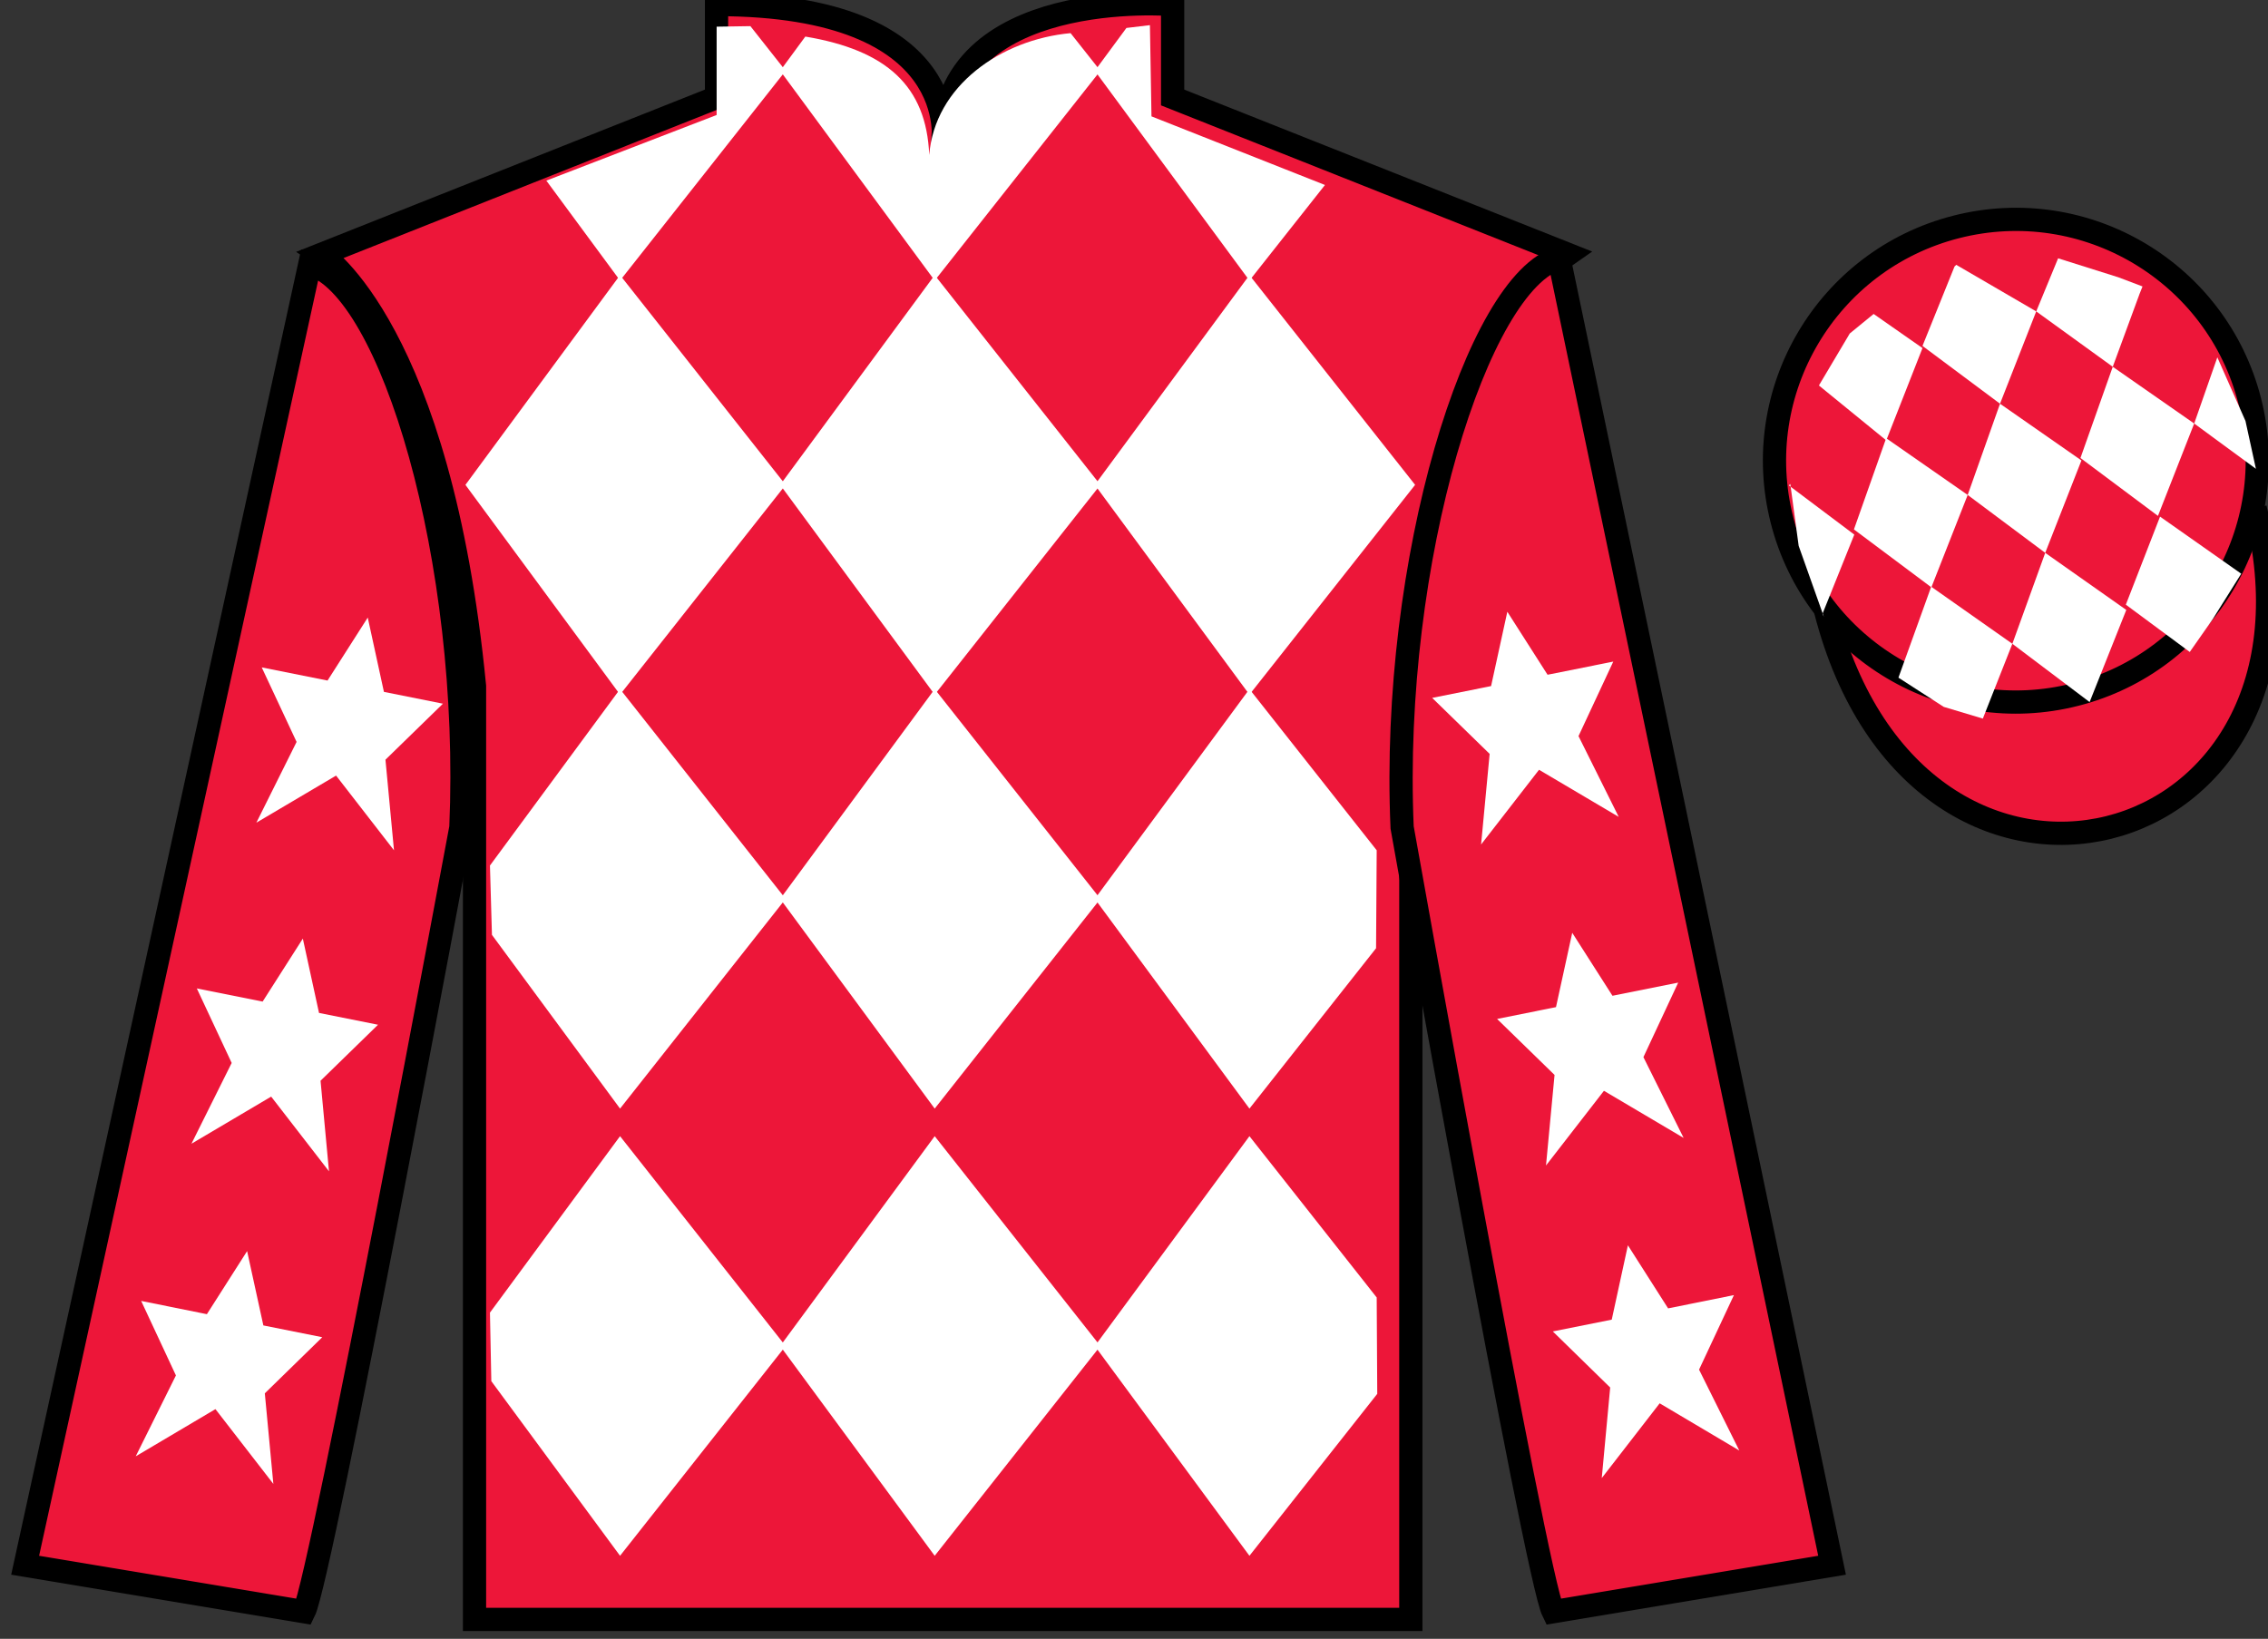 <?xml version="1.0" encoding="UTF-8"?>
<svg xmlns="http://www.w3.org/2000/svg" xmlns:xlink="http://www.w3.org/1999/xlink" width="97.59pt" height="70.53pt" viewBox="0 0 97.59 70.53" version="1.1">
<rect x="0" y="0" width="97.59" height="70.53" fill="#333333" stroke="none"/>
<g id="surface0">
<path style=" stroke:none;fill-rule:nonzero;fill:rgb(92.863%,8.783%,22.277%);fill-opacity:1;" d="M 13.832 10.945 C 13.832 10.945 18.918 14.195 20.418 29.531 C 20.418 29.531 20.418 44.531 20.418 69.695 L 60.707 69.695 L 60.707 29.363 C 60.707 29.363 62.5 14.363 67.457 10.945 L 50.457 4.195 L 50.457 0.195 C 50.457 0.195 40.57 -0.637 40.57 6.195 C 40.57 6.195 41.582 0.195 30.832 0.195 L 30.832 4.195 L 13.832 10.945 "/>
<path style="fill:none;stroke-width:10;stroke-linecap:butt;stroke-linejoin:miter;stroke:rgb(0%,0%,0%);stroke-opacity:1;stroke-miterlimit:4;" d="M 138.32 595.847 C 138.32 595.847 189.18 563.347 204.18 409.988 C 204.18 409.988 204.18 259.988 204.18 8.347 L 607.07 8.347 L 607.07 411.667 C 607.07 411.667 625 561.667 674.57 595.847 L 504.57 663.347 L 504.57 703.347 C 504.57 703.347 405.703 711.667 405.703 643.347 C 405.703 643.347 415.82 703.347 308.32 703.347 L 308.32 663.347 L 138.32 595.847 Z M 138.32 595.847 " transform="matrix(0.1,0,0,-0.1,0,70.53)"/>
<path style="fill-rule:nonzero;fill:rgb(92.863%,8.783%,22.277%);fill-opacity:1;stroke-width:10;stroke-linecap:butt;stroke-linejoin:miter;stroke:rgb(0%,0%,0%);stroke-opacity:1;stroke-miterlimit:4;" d="M 785.508 442.566 C 825.234 286.941 1009.18 334.519 970.391 486.511 " transform="matrix(0.1,0,0,-0.1,0,70.53)"/>
<path style=" stroke:none;fill-rule:nonzero;fill:rgb(100%,100%,100%);fill-opacity:1;" d="M 46.066 1.426 L 47.348 3.047 L 40.219 12.074 L 33.57 3.047 L 34.652 1.574 C 38.141 2.156 39.863 3.699 39.984 6.672 C 40.219 3.699 43.062 1.703 46.066 1.426 "/>
<path style=" stroke:none;fill-rule:nonzero;fill:rgb(100%,100%,100%);fill-opacity:1;" d="M 26.68 11.84 L 20.027 20.867 L 26.68 29.895 L 33.805 20.867 L 26.68 11.84 "/>
<path style=" stroke:none;fill-rule:nonzero;fill:rgb(100%,100%,100%);fill-opacity:1;" d="M 40.219 11.84 L 33.57 20.867 L 40.219 29.895 L 47.348 20.867 L 40.219 11.84 "/>
<path style=" stroke:none;fill-rule:nonzero;fill:rgb(100%,100%,100%);fill-opacity:1;" d="M 53.762 11.84 L 47.109 20.867 L 53.762 29.895 L 60.891 20.867 L 53.762 11.84 "/>
<path style=" stroke:none;fill-rule:nonzero;fill:rgb(100%,100%,100%);fill-opacity:1;" d="M 26.68 29.656 L 21.082 37.25 L 21.168 40.234 L 26.68 47.711 L 33.805 38.684 L 26.68 29.656 "/>
<path style=" stroke:none;fill-rule:nonzero;fill:rgb(100%,100%,100%);fill-opacity:1;" d="M 40.219 29.656 L 33.57 38.684 L 40.219 47.711 L 47.348 38.684 L 40.219 29.656 "/>
<path style=" stroke:none;fill-rule:nonzero;fill:rgb(100%,100%,100%);fill-opacity:1;" d="M 59.238 36.594 L 53.762 29.656 L 47.109 38.684 L 53.762 47.711 L 59.211 40.809 L 59.238 36.594 "/>
<path style=" stroke:none;fill-rule:nonzero;fill:rgb(100%,100%,100%);fill-opacity:1;" d="M 26.68 48.898 L 21.082 56.492 L 21.141 59.441 L 26.68 66.957 L 33.805 57.93 L 26.68 48.898 "/>
<path style=" stroke:none;fill-rule:nonzero;fill:rgb(100%,100%,100%);fill-opacity:1;" d="M 40.219 48.898 L 33.57 57.93 L 40.219 66.957 L 47.348 57.93 L 40.219 48.898 "/>
<path style=" stroke:none;fill-rule:nonzero;fill:rgb(100%,100%,100%);fill-opacity:1;" d="M 59.238 55.84 L 53.762 48.898 L 47.109 57.93 L 53.762 66.957 L 59.262 59.988 L 59.238 55.84 "/>
<path style=" stroke:none;fill-rule:nonzero;fill:rgb(100%,100%,100%);fill-opacity:1;" d="M 32.289 1.125 L 30.836 1.148 L 30.836 4.949 L 23.508 7.773 L 26.68 12.074 L 33.805 3.047 L 32.289 1.125 "/>
<path style=" stroke:none;fill-rule:nonzero;fill:rgb(100%,100%,100%);fill-opacity:1;" d="M 49.547 5.008 L 49.48 1.082 L 48.469 1.203 L 47.109 3.047 L 53.762 12.074 L 57.012 7.961 L 49.547 5.008 "/>
<path style=" stroke:none;fill-rule:nonzero;fill:rgb(92.863%,8.783%,22.277%);fill-opacity:1;" d="M 13.082 69.363 C 13.832 67.863 19.832 35.613 19.832 35.613 C 20.332 24.113 16.832 12.363 13.332 11.363 L 1.082 67.363 L 13.082 69.363 "/>
<path style="fill:none;stroke-width:10;stroke-linecap:butt;stroke-linejoin:miter;stroke:rgb(0%,0%,0%);stroke-opacity:1;stroke-miterlimit:4;" d="M 130.82 11.667 C 138.32 26.667 198.32 349.167 198.32 349.167 C 203.32 464.167 168.32 581.667 133.32 591.667 L 10.82 31.667 L 130.82 11.667 Z M 130.82 11.667 " transform="matrix(0.1,0,0,-0.1,0,70.53)"/>
<path style=" stroke:none;fill-rule:nonzero;fill:rgb(92.863%,8.783%,22.277%);fill-opacity:1;" d="M 78.832 67.363 L 67.082 11.113 C 63.582 12.113 59.832 24.113 60.332 35.613 C 60.332 35.613 66.082 67.863 66.832 69.363 L 78.832 67.363 "/>
<path style="fill:none;stroke-width:10;stroke-linecap:butt;stroke-linejoin:miter;stroke:rgb(0%,0%,0%);stroke-opacity:1;stroke-miterlimit:4;" d="M 788.32 31.667 L 670.82 594.167 C 635.82 584.167 598.32 464.167 603.32 349.167 C 603.32 349.167 660.82 26.667 668.32 11.667 L 788.32 31.667 Z M 788.32 31.667 " transform="matrix(0.1,0,0,-0.1,0,70.53)"/>
<path style=" stroke:none;fill-rule:nonzero;fill:rgb(92.863%,8.783%,22.277%);fill-opacity:1;" d="M 89.309 29.891 C 94.867 28.473 98.223 22.816 96.805 17.258 C 95.387 11.703 89.734 8.348 84.176 9.766 C 78.617 11.184 75.262 16.836 76.68 22.395 C 78.098 27.953 83.754 31.309 89.309 29.891 "/>
<path style="fill:none;stroke-width:10;stroke-linecap:butt;stroke-linejoin:miter;stroke:rgb(0%,0%,0%);stroke-opacity:1;stroke-miterlimit:4;" d="M 893.086 406.394 C 948.672 420.573 982.227 477.136 968.047 532.722 C 953.867 588.269 897.344 621.823 841.758 607.644 C 786.172 593.464 752.617 536.941 766.797 481.355 C 780.977 425.769 837.539 392.214 893.086 406.394 Z M 893.086 406.394 " transform="matrix(0.1,0,0,-0.1,0,70.53)"/>
<path style=" stroke:none;fill-rule:nonzero;fill:rgb(100%,100%,100%);fill-opacity:1;" d="M 13.031 40.395 L 11.301 43.105 L 8.469 42.539 L 9.969 45.746 L 8.238 49.223 L 11.668 47.195 L 14.156 50.41 L 13.793 46.512 L 16.266 44.102 L 13.727 43.594 L 13.031 40.395 "/>
<path style=" stroke:none;fill-rule:nonzero;fill:rgb(100%,100%,100%);fill-opacity:1;" d="M 10.633 53.844 L 8.902 56.559 L 6.074 55.988 L 7.57 59.195 L 5.84 62.676 L 9.27 60.645 L 11.762 63.863 L 11.395 59.965 L 13.867 57.551 L 11.332 57.043 L 10.633 53.844 "/>
<path style=" stroke:none;fill-rule:nonzero;fill:rgb(100%,100%,100%);fill-opacity:1;" d="M 15.824 26.578 L 14.094 29.289 L 11.262 28.723 L 12.762 31.93 L 11.031 35.406 L 14.461 33.379 L 16.953 36.594 L 16.586 32.695 L 19.059 30.285 L 16.52 29.777 L 15.824 26.578 "/>
<path style=" stroke:none;fill-rule:nonzero;fill:rgb(100%,100%,100%);fill-opacity:1;" d="M 67.652 40.145 L 69.383 42.855 L 72.211 42.289 L 70.715 45.496 L 72.445 48.973 L 69.016 46.945 L 66.523 50.16 L 66.891 46.262 L 64.418 43.852 L 66.953 43.344 L 67.652 40.145 "/>
<path style=" stroke:none;fill-rule:nonzero;fill:rgb(100%,100%,100%);fill-opacity:1;" d="M 70.047 53.594 L 71.777 56.309 L 74.609 55.738 L 73.109 58.945 L 74.84 62.426 L 71.414 60.395 L 68.922 63.613 L 69.285 59.715 L 66.816 57.301 L 69.352 56.793 L 70.047 53.594 "/>
<path style=" stroke:none;fill-rule:nonzero;fill:rgb(100%,100%,100%);fill-opacity:1;" d="M 64.859 26.328 L 66.59 29.039 L 69.418 28.473 L 67.922 31.68 L 69.652 35.156 L 66.223 33.129 L 63.73 36.344 L 64.098 32.445 L 61.625 30.035 L 64.16 29.527 L 64.859 26.328 "/>
<path style=" stroke:none;fill-rule:nonzero;fill:rgb(100%,100%,100%);fill-opacity:1;" d="M 80.621 13.512 L 79.594 14.352 L 78.266 16.59 L 81.164 18.953 L 82.723 14.98 L 80.621 13.512 "/>
<path style=" stroke:none;fill-rule:nonzero;fill:rgb(100%,100%,100%);fill-opacity:1;" d="M 84.312 11.477 L 84.176 11.398 L 84.102 11.469 L 82.723 14.887 L 86.059 17.375 L 87.617 13.402 L 84.312 11.477 "/>
<path style=" stroke:none;fill-rule:nonzero;fill:rgb(100%,100%,100%);fill-opacity:1;" d="M 91.152 11.934 L 88.559 11.117 L 87.617 13.402 L 90.91 15.785 L 92.066 12.641 L 92.191 12.328 L 91.152 11.934 "/>
<path style=" stroke:none;fill-rule:nonzero;fill:rgb(100%,100%,100%);fill-opacity:1;" d="M 81.16 18.859 L 79.773 22.785 L 83.105 25.277 L 84.668 21.301 L 81.16 18.859 "/>
<path style=" stroke:none;fill-rule:nonzero;fill:rgb(100%,100%,100%);fill-opacity:1;" d="M 86.059 17.375 L 84.668 21.301 L 88.004 23.793 L 89.562 19.816 L 86.059 17.375 "/>
<path style=" stroke:none;fill-rule:nonzero;fill:rgb(100%,100%,100%);fill-opacity:1;" d="M 90.91 15.785 L 89.52 19.711 L 92.855 22.203 L 94.414 18.227 L 90.91 15.785 "/>
<path style=" stroke:none;fill-rule:nonzero;fill:rgb(100%,100%,100%);fill-opacity:1;" d="M 83.098 25.25 L 81.688 29.164 L 83.637 30.422 L 85.32 30.926 L 85.32 30.926 L 86.59 27.707 L 83.098 25.25 "/>
<path style=" stroke:none;fill-rule:nonzero;fill:rgb(100%,100%,100%);fill-opacity:1;" d="M 88.004 23.793 L 86.59 27.707 L 89.914 30.215 L 91.492 26.25 L 88.004 23.793 "/>
<path style=" stroke:none;fill-rule:nonzero;fill:rgb(100%,100%,100%);fill-opacity:1;" d="M 92.945 22.234 L 91.473 26.023 L 94.223 28.059 L 94.223 28.059 L 95.211 26.648 L 96.438 24.691 L 92.945 22.234 "/>
<path style=" stroke:none;fill-rule:nonzero;fill:rgb(100%,100%,100%);fill-opacity:1;" d="M 76.973 20.891 L 77.035 20.828 L 77.395 23.492 L 78.48 26.547 L 78.418 26.422 L 79.789 23.008 L 76.973 20.891 "/>
<path style=" stroke:none;fill-rule:nonzero;fill:rgb(100%,100%,100%);fill-opacity:1;" d="M 95.41 15.379 L 95.41 15.379 L 94.414 18.227 L 97.07 20.176 L 97.07 20.176 L 96.621 18.117 L 95.41 15.379 "/>
</g>
</svg>

